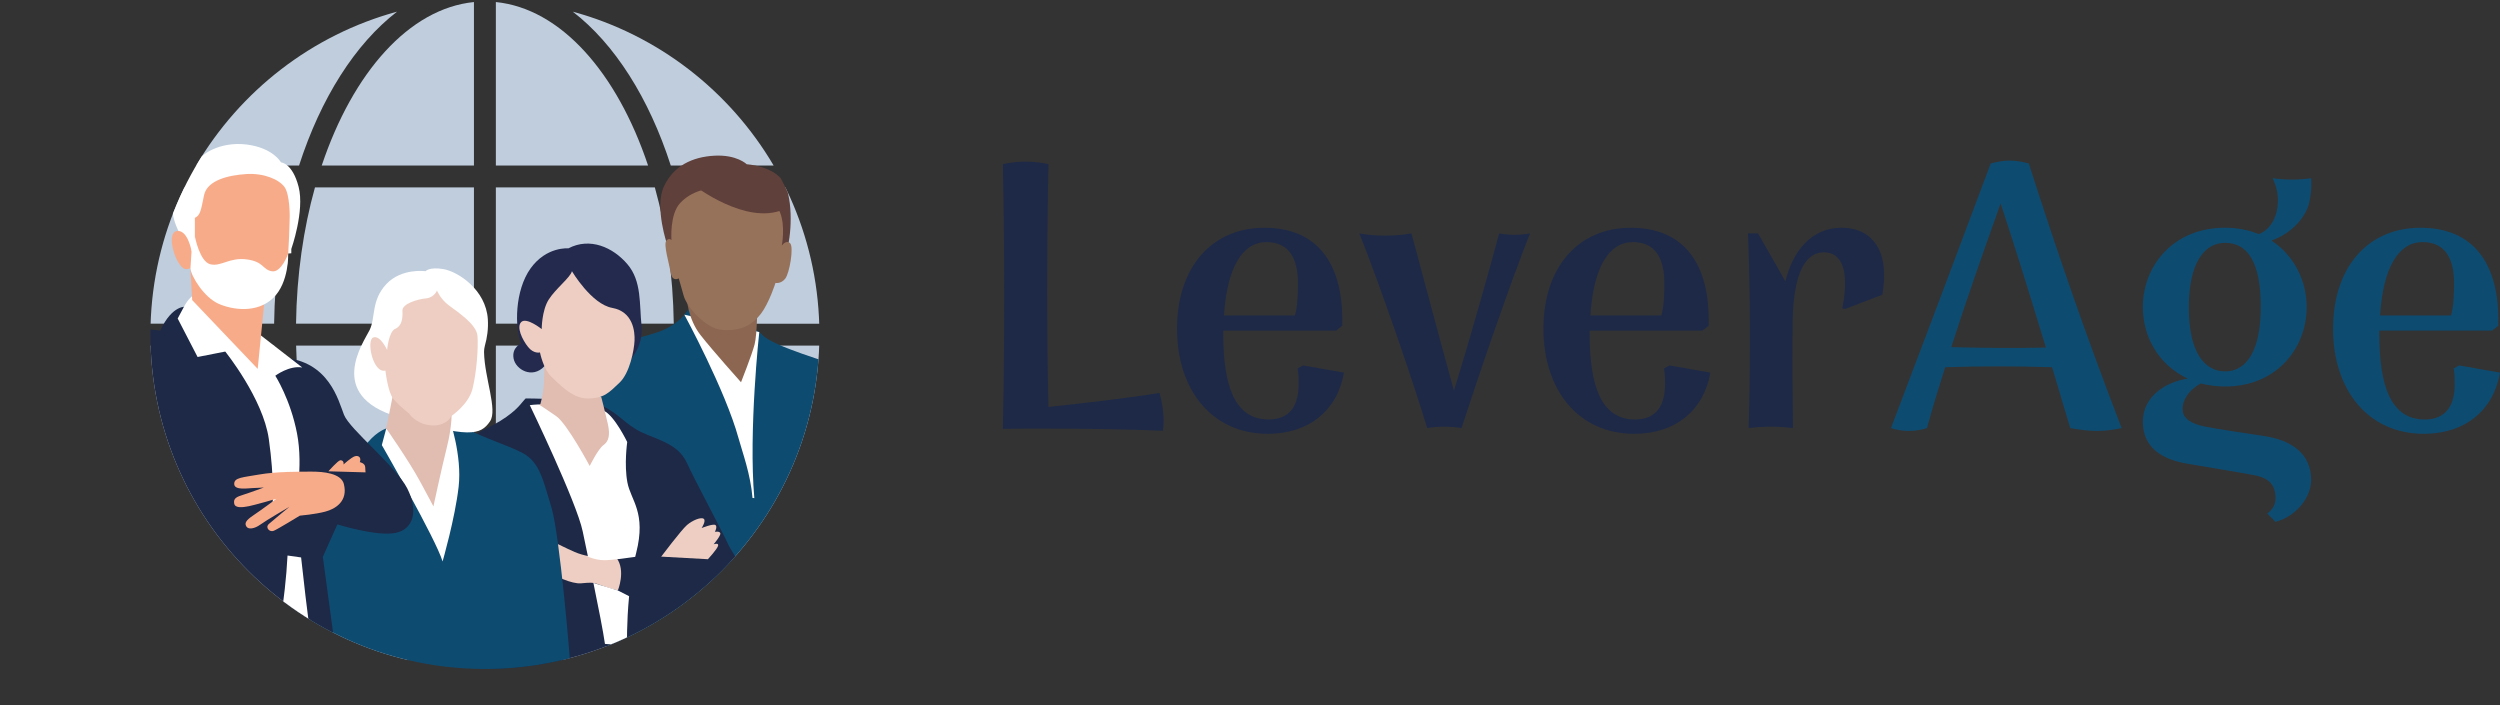 <?xml version="1.0" encoding="UTF-8"?> <svg xmlns="http://www.w3.org/2000/svg" xmlns:xlink="http://www.w3.org/1999/xlink" id="Layer_2" data-name="Layer 2" viewBox="0 0 635.31 179.17"><rect x="0" y="0" width="635.31" height="179.17" fill="#333333" stroke="none"/><defs><style> .cls-1 { fill: #f8ab89; } .cls-1, .cls-2, .cls-3, .cls-4, .cls-5, .cls-6, .cls-7, .cls-8, .cls-9, .cls-10, .cls-11, .cls-12, .cls-13, .cls-14 { stroke-width: 0px; } .cls-15 { clip-path: url(#clippath); } .cls-2 { fill: none; } .cls-3 { fill: #8c6651; } .cls-4 { fill: #60403b; } .cls-5 { fill: #1d2947; } .cls-6 { fill: #2b3990; } .cls-7 { fill: #eecec2; } .cls-8 { fill: #97725a; } .cls-9 { fill: #242a4e; } .cls-10 { fill: #0e4b70; } .cls-11 { fill: #bfcddd; } .cls-12 { fill: #e1bcb0; } .cls-13 { fill: #fff; } .cls-14 { fill: #262262; } </style><clipPath id="clippath"><circle class="cls-2" cx="123.23" cy="85" r="85"></circle></clipPath></defs><g id="Layer_2-2" data-name="Layer 2"><g><g><path class="cls-5" d="M254.86,108.98c.44-22.39.44-44.87,0-67.26,3.83-.86,7.75-.86,11.58,0-.44,22.1-.44,43.24,0,61.69,8.19-.86,20.73-2.31,28.22-3.56.87,3.17,1.31,6.53.87,9.61-16.03-.67-36.32-.58-40.67-.48Z"></path><path class="cls-5" d="M341.53,94.67c-1.65,9.7-8.97,15.57-19.34,15.57-14.2,0-23.08-11.15-23.08-26.71s8.8-25.65,22.21-25.65,20.21,9.03,19.77,24.89l-1.57,1.25h-28.66v.86c0,13.07,2.87,21.72,11.5,21.72,3.92,0,7.66-1.83,7.66-9.03,0-1.35,0-2.4-.26-3.94l1.39-.77,10.36,1.83ZM311.04,80.16h18.03c.61-2.02.78-5,.78-8.17,0-6.53-2.44-10.47-8.01-10.47-6.1,0-10.02,6.44-10.8,18.64Z"></path><path class="cls-5" d="M388.82,59.31c-4.53,11.24-12.54,34.49-17.42,49.48-2.26-.48-6.27-.48-8.71,0-3.92-12.97-12.46-37.57-17.25-49.48,4.01.77,9.06.77,13.24,0,2.79,10.38,6.88,25.75,10.8,39.97,4.44-14.32,8.88-30.27,11.5-39.97,2.44.48,5.49.48,7.84,0Z"></path><path class="cls-5" d="M434.64,94.67c-1.65,9.7-8.97,15.57-19.34,15.57-14.2,0-23.08-11.15-23.08-26.71s8.8-25.65,22.21-25.65,20.21,9.03,19.77,24.89l-1.57,1.25h-28.66v.86c0,13.07,2.87,21.72,11.5,21.72,3.92,0,7.66-1.83,7.66-9.03,0-1.35,0-2.4-.26-3.94l1.39-.77,10.36,1.83ZM404.15,80.16h18.03c.61-2.02.78-5,.78-8.17,0-6.53-2.44-10.47-8.01-10.47-6.1,0-10.02,6.44-10.8,18.64Z"></path><path class="cls-5" d="M444.22,59.31h2.53l6.97,12.2c1.74-7.3,6.36-13.64,14.28-13.64,5.75,0,10.8,3.36,10.8,12.11,0,1.54-.17,3.17-.44,4.9l-9.49,3.65-.7-.19c1.92-9.61-.17-14.22-4.62-14.22-5.66,0-8.01,7.3-8.01,19.02-.09,7.88,0,16.81.09,25.65-3.75-.48-7.49-.48-11.24,0,.44-16.72.44-32.76-.17-49.48Z"></path><path class="cls-10" d="M539.16,108.79c-4.62.96-7.66.96-13.06,0l-4.62-15.47c-9.06-.29-18.2-.29-27.17,0-1.65,5.19-3.22,10.38-4.62,15.47-2.96.96-6.18.96-9.15,0,7.32-19.22,16.98-44.87,25.35-67.26,3.75-.96,5.92-.96,9.67,0,7.23,22.48,14.02,42.37,23.6,67.26ZM519.91,88.32c-3.83-12.59-7.93-25.85-11.5-36.61-4.53,12.68-8.8,24.79-12.54,36.51,8.01.19,16.03.29,24.04.1Z"></path><path class="cls-10" d="M587.32,121.95c0,4.13-3.4,9.13-9.06,10.67l-2.09-2.11c1.48-1.15,2.09-2.4,2.09-3.84,0-3.65-1.83-5.28-5.66-5.96-4.62-.86-11.24-1.92-16.81-2.88-6.18-1.06-11.24-3.94-11.24-10.67s6.27-10.19,11.41-10.95c-7.32-3.36-11.41-10.57-11.41-18.16,0-10.47,7.66-20.18,20.9-20.18,3.22,0,6.01.58,8.54,1.63,3.4-1.25,4.88-5.09,4.88-8.46,0-2.02-.35-3.55-1.31-5.76,3.22.48,6.53.48,9.75,0,.17,2.02-.09,5.48-.87,7.49-1.57,3.94-5.31,7.01-9.23,8.36,5.75,3.75,8.97,10.19,8.97,16.91,0,10.47-7.66,20.18-20.73,20.18-2.18,0-4.27-.29-6.18-.77-2.7,1.44-4.62,3.84-4.62,6.53,0,2.4,2.26,3.75,5.66,4.42,4.09.77,9.84,1.63,14.98,2.4,6.53.96,12.02,4.13,12.02,11.15ZM556.23,78.14c0,11.15,3.83,16.24,9.23,16.24s9.06-5.19,9.06-16.43-3.31-16.24-9.06-16.24c-5.4,0-9.23,5.28-9.23,16.43Z"></path><path class="cls-10" d="M635.31,94.67c-1.65,9.7-8.97,15.57-19.34,15.57-14.2,0-23.08-11.15-23.08-26.71s8.8-25.65,22.21-25.65,20.21,9.03,19.77,24.89l-1.57,1.25h-28.66v.86c0,13.07,2.87,21.72,11.5,21.72,3.92,0,7.66-1.83,7.66-9.03,0-1.35,0-2.4-.26-3.94l1.39-.77,10.36,1.83ZM604.83,80.16h18.03c.61-2.02.78-5,.78-8.17,0-6.53-2.44-10.47-8.01-10.47-6.1,0-10.02,6.44-10.8,18.64Z"></path></g><g class="cls-15"><g><path class="cls-11" d="M75.23,82.25h45.21v-34.63h-40.4c-2.93,10.51-4.64,22.24-4.81,34.63Z"></path><path class="cls-11" d="M38.23,82.25h31.43c.17-12.31,1.83-24.01,4.7-34.63h-27.51c-5.17,10.51-8.22,22.24-8.62,34.63Z"></path><path class="cls-11" d="M76,42.06c5.52-17.14,14.29-30.93,24.91-39.1-21.67,5.9-39.91,20.16-51.05,39.1h26.14Z"></path><path class="cls-11" d="M69.68,87.82h-31.46c1.27,39.05,28.97,71.52,65.76,80.06-19.46-12.55-33.46-43.53-34.31-80.06Z"></path><path class="cls-11" d="M171.2,87.82h-45.19v78.58h-5.57v-78.58h-45.19c1.05,44.69,22.16,80.48,47.98,80.48s46.92-35.79,47.98-80.48Z"></path><path class="cls-11" d="M120.44.52c-16.5,1.66-30.78,17.95-38.68,41.54h38.68V.52Z"></path><path class="cls-11" d="M208.23,87.82h-31.46c-.84,36.54-14.85,67.52-34.31,80.06,36.8-8.54,64.5-41.01,65.76-80.06Z"></path><path class="cls-11" d="M199.61,47.63h-27.51c2.87,10.61,4.53,22.31,4.7,34.63h31.43c-.4-12.39-3.45-24.11-8.62-34.63Z"></path><path class="cls-11" d="M170.46,42.06h26.14c-11.14-18.94-29.38-33.2-51.05-39.1,10.63,8.17,19.39,21.96,24.91,39.1Z"></path><path class="cls-11" d="M126.01,82.25h45.21c-.17-12.39-1.88-24.12-4.81-34.63h-40.4v34.63Z"></path><path class="cls-11" d="M126.01,42.06h38.68C156.8,18.46,142.51,2.18,126.01.52v41.54Z"></path></g><g><g><path class="cls-10" d="M175.46,77.62s-1.82,4.52-8.16,6.74c-6.34,2.22-15.95,3.53-18.21,6.37s-2.33,16.39,0,25.71c2.33,9.32,8.16,14.59,8.52,24.48.36,9.89-5.53,31.13-5.53,31.13h64.01l-5.1-21.68s12.31-2.04,16.39-5.68c4.08-3.64,3.13-12.09,0-18.13-3.13-6.04-11.31-32.29-13.64-33.3-2.33-1.02-17.57-5.29-20.05-8.2-2.48-2.91-18.23-7.43-18.23-7.43Z"></path><g><path class="cls-13" d="M199.56,154.83c-.87.31-1.89.58-2.95.61-2.03.07-4.47-1.34-5.64-2.11.08,4.58.08,7.59.08,7.59l11.65,1.6s-1.4-2.97-3.14-7.7Z"></path><path class="cls-13" d="M191.23,126.54l.46.05c-1.49-17.15,1.26-42.2,1.26-42.2l-19.04-4.42s10.43,19.2,13.78,31.43c.95,3.46,3.05,9.08,3.54,15.13Z"></path></g><path class="cls-14" d="M200.3,154.53c-.1,0-.2-.06-.23-.16-.05-.13.02-.27.15-.32l10.24-3.74c.13-.04.27.02.32.15.05.13-.02.27-.15.32l-10.24,3.74s-.06.01-.08.01Z"></path><path class="cls-3" d="M174.52,75.78s.29,5.29,3.5,9.37c3.2,4.08,10.29,11.99,10.29,11.99,0,0,2.77-6.99,3.45-9.61.68-2.62.68-9.9.68-9.9l-17.91-1.84Z"></path><path class="cls-4" d="M169.57,62.23s-3.3-9.52-.87-14.81c2.43-5.29,7.28-7.57,12.91-7.86s8.16,2.18,8.16,2.18c0,0,6.31.39,9.03,4.03,2.72,3.64,2.48,13.16,1.26,17.33-1.21,4.18-30.49-.87-30.49-.87Z"></path><path class="cls-8" d="M183.48,83.84c-4.24-.38-8.92-5.85-9.72-8.62s-1.27-4.48-1.27-4.48c0,0-1.6.95-2-1.27-.4-2.22-1.89-7.28-1.2-8.23s1.35-.22,1.35-.22c0,0-.51-6.55,2.22-9.43s6.66-4.3,13.62-3.9c6.95.4,10.38,2.91,11.76,6.34,1.38,3.42.44,8.37.44,8.37,0,0,1.13-1.57,2.11-.58s-.15,7.61-1.24,8.99-2.48,1.09-2.48,1.09c0,0-1.64,5.17-3.75,7.9-2.11,2.73-5.1,4.45-9.83,4.03Z"></path><path class="cls-4" d="M176.46,47.18s13.11,10.15,22.62,6.07l-3.01-6.55-19.61.49Z"></path><path class="cls-14" d="M189.96,170.21s-.02,0-.03,0c-.14-.02-.23-.14-.21-.28l1.02-7.86c.02-.14.14-.23.28-.21.14.02.23.14.21.28l-1.02,7.86c-.02.12-.12.22-.24.22Z"></path><path class="cls-14" d="M205.06,170.86c-.11,0-.21-.07-.24-.18l-1.99-7.14c-.04-.13.04-.27.17-.3.13-.04.27.04.3.17l1.99,7.14c.04.13-.04.27-.17.3-.02,0-.04,0-.07,0Z"></path></g><g><path class="cls-5" d="M121.67,172.05s.83-11.17,1.36-14.18c.53-3.01,1.94-5.6,1.94-5.6,0,0-3.79-11.25-5.78-20.72s-2.72-19.37,3.79-22.38c6.51-3.01,8.84-5.83,9.66-6.85s.97-1.07.97-1.07c0,0,15.39.05,19.52,1.94s5.78,4.71,9.9,6.65,9.27,2.96,11.46,7.67c2.18,4.71,9.22,17.87,10.44,20.58s5.19,7.48,4.71,10.63-3.79,7.38-7.23,7.33c-3.45-.05-9.18-.73-9.18-.73l.49,16.7h-52.05Z"></path><path class="cls-7" d="M157.01,150.06s2.09-5.05-.34-8.3c0,0-6,.51-10.61-1.48-4.61-1.99-8.33-4.44-9.56-3.62-1.24.83-1.46,5.58,1.51,7.74s7.38,4.01,9.61,3.84,2.79-.39,4.83.39c2.04.78,4.56,1.43,4.56,1.43Z"></path><path class="cls-7" d="M167.99,141.45l11.91.66s2.39-2.59,2.59-3.43-1.14-.36-1.14-.36c0,0,1.89-2.23,1.7-2.82s-1.38-.34-1.38-.34c0,0,.7-1.3.15-1.73s-3.52.76-3.52.76c0,0,1.21-1.84.53-2.35s-2.86.38-4.27,1.6c-1.41,1.22-6.55,8.03-6.55,8.03Z"></path><g><path class="cls-13" d="M149.42,141.47h0s1.89.85,4.07.89c1.91.03,6.76-.67,7.93-.85.08-.34.16-.68.25-1.02,2.62-10.29-1.36-13.3-2.23-17.87-.87-4.56-.05-10.29-.05-10.29,0,0-3.25-6.75-5.97-7.96-2.72-1.21-14.27-2.04-18.79-1.41,0,0,11.89,24.61,13.45,32.09.37,1.76.83,3.98,1.34,6.42Z"></path><path class="cls-13" d="M159.87,151.51l-2.86-1.46-6.21-1.91h0c1.28,6.23,2.51,12.47,2.93,15.49l5.61.46s-.13-5.73.53-12.58Z"></path></g><path class="cls-12" d="M149.85,118.4s-5.72-10.71-8.48-12.63-4.15-2.8-4.15-2.8c0,0,1.02-2.73,1.06-7.06.04-4.33.33-5.75.33-5.75l14.2,10.78s1.06,4.08,1.67,6.85.22,4.37-1.13,5.32c-1.35.95-3.5,5.32-3.5,5.32Z"></path><path class="cls-9" d="M159.78,91.99s3.84-3.88,3.25-9.27.1-11.26-3.59-15.58-9.52-6.89-15-4.03c0,0-5.58-.52-9.61,5.1-4.03,5.62-4.08,15.09-2.38,19.07,0,0-2.43.97-1.94,3.79.49,2.82,4.75,5.31,7.84,2,3.08-3.31,7.64-10.01,7.64-10.01l13.79,8.93Z"></path><path class="cls-7" d="M149.2,101.26c-3.77,0-7.28-3.8-9.21-5.66-1.93-1.86-2.77-6.04-2.77-6.04,0,0-1.57.44-3.02-1.38-1.46-1.82-3.06-5.13-1.71-6.37,1.35-1.24,5.17,1.82,5.17,1.82,0,0,0-4.7,1.78-7.5,1.78-2.8,5.53-5.64,5.9-7.21,0,0,4.95,8.37,10.23,9.32,5.28.95,5.79,5.94,5.68,8.34-.11,2.4-1.2,8.23-3.86,10.71s-3.82,3.98-8.19,3.98Z"></path></g><g><path class="cls-10" d="M98.15,108.89s-2.18.63-4.52,3.35c-2.33,2.72-4.08,3.88-7.23,4.27-3.16.39-8.5,2.38-9.18,8.74s-.78,26.12.92,30.34c1.7,4.22,4.84,9.2,4.84,9.2,0,0,3.31-.12,2.44,7.26l49.22,2.21.83,4.91s9.96-.69,9.72-6.18c-.24-5.49-3.01-37.4-5.05-44s-2.86-11.46-7.28-13.84c-4.42-2.38-12.1-4.33-18.65-8.67l-16.07,2.41Z"></path><path class="cls-13" d="M123,89.51c0-.58.08-1.15.23-1.71.55-1.94.9-4.21.74-6.69-.49-7.53-7.62-12.09-11.26-12.72-3.64-.63-4.56.53-4.56.53,0,0-6.12-.87-10,3.3-3.88,4.18-2.67,8.5-4.22,11.65-1.55,3.16-11.17,16.56,7.04,22.04,18.21,5.49,21.12,4.71,23.55,1.17,1.99-2.91-1.4-11.03-1.51-17.58Z"></path><path class="cls-13" d="M98.15,108.89l-1.12,4.22s13.79,23.98,15.44,29.57c0,0,3.16-10.92,4.08-18.98.92-8.06-2.33-17.22-2.33-17.22l-9.46,4.74-6.6-2.33Z"></path><path class="cls-12" d="M99.85,100.34l-1.7,8.54s5.78,8.25,8.59,13.45c2.82,5.19,3.4,6.36,3.4,6.36,0,0,2.14-9.95,3.45-15.15,1.31-5.19,1.21-9.03,1.21-9.03l-14.95-4.18Z"></path><path class="cls-7" d="M99.99,101.41c1.7,2,3.88,3.59,3.88,3.59,0,0,1.6,2.57,5.24,3.06,3.64.49,5.44-1.7,5.44-2.23,0,0,4.52-2.96,5.53-7.04,1.02-4.08,1.51-10.44,1.26-13.45-.24-3.01-5.29-6.21-7.38-7.82-2.09-1.6-2.91-3.69-2.91-3.69,0,0-.73,1.8-2.77,1.99-2.04.19-6.12,1.31-6.02,3.16.1,1.84-.1,3.84-1.8,4.56s-2.09,5.39-2.09,5.39c0,0-1.75-3.88-3.54-3.16-1.8.73-.05,9.18,3.11,8.4,0,0,.61,5.55,2.04,7.23Z"></path></g><g><path class="cls-5" d="M47.41,77.95s-3.57-.7-6.7,6.08c0,0-11.94-2.62-15.44,7.43-3.5,10.05,2.77,18.06,5.17,27.53,2.4,9.47,5.05,18.01,4.47,25.39-.58,7.38-3.11,17.28-3.11,17.28l-2.43,10.39h56.8l-4.13-30.54,3.69-8.25s9.95,3.11,14.71,2.18c4.76-.92,5.87-5.73,3.06-11.31-2.82-5.58-14.61-15-16.07-18.69s-3.79-13.69-15.63-14.56l-24.4-12.92Z"></path><path class="cls-13" d="M49.12,75s-1.31.92-2.37,2.95-1.6,2.99-1.6,2.99l5.06,9.78,7.03-1.38s9.61,11.92,11.07,22.21.97,16.6.97,16.6h5.73s2.13-9.32.48-17.96c-1.65-8.64-5.53-14.71-5.53-14.71,0,0,3.54-2.67,6.85-2.09l-11.56-8.96-16.12-9.44Z"></path><polygon class="cls-1" points="48.4 68.15 48.84 76.26 65.49 93.74 67.34 75.1 48.4 68.15"></polygon><path class="cls-1" d="M83.46,119.77s2.42-2.75,3.02-2.8.96.46.8,1.07c0,0,1.98-1.8,2.89-2.09s1.73.29,1.27,1.49c0,0,1.33.25,1.37,1.27s.09,1.33.09,1.33l-9.45-.27Z"></path><path class="cls-13" d="M73.07,141.17l3.45.49s2.04,18.79,2.77,21.94c0,0-4.56,1.36-9.08.39,0,0,2.28-11.26,2.86-22.82Z"></path><path class="cls-13" d="M74.03,63.27s3.42-9.65,1.86-15.77c-1.57-6.12-4.48-6.23-4.48-6.23,0,0-1.97-3.71-8.78-4.55s-12.2,2.69-12.45,4.77c0,0-3.06-.07-5.1,4.99-2.04,5.06-1.67,8.81.98,13.62,2.66,4.81,4.48,6.48,4.48,6.48l23.49-2.22v-1.09Z"></path><path class="cls-1" d="M48.4,68.15s3.7,10.01,12.66,9.79c8.96-.22,11.21-7.14,11.8-10.05.58-2.91.76-12.89.76-12.89,0,0,.07-5.53-1.31-7.46-1.38-1.93-5.24-3.6-9.72-3.31-4.48.29-9.94,1.53-10.74,5.39-.8,3.86-.91,5.06-2.33,5.75v8.48h-.84s-.87-5.21-3.5-5.17c-2.62.04-1.35,5.5,0,7.79,1.35,2.29,2.21,2.08,3.22,1.67Z"></path><path class="cls-1" d="M87.39,123.01c-.7-2.76-5.24-3.16-8.16-3.16s-9.08-.02-13.33.73-6.43.75-6.38,2.43c.05,1.67,3.59,1.04,4.68,1.02s2.86-.15,2.86-.15c0,0-3.23,1.21-5.1,1.8-1.87.58-2.67.95-2.45,2.26.22,1.31,2.28.97,3.71.7,1.43-.27,7.02-1.89,7.02-1.89,0,0-3.81,2.84-5.85,4.2-2.04,1.36-2.26,2.06-1.77,2.86s2.06.58,3.52-.49,7.43-4.54,7.43-4.54c0,0-4.22,3.45-5.24,4.37-1.02.92.19,2.16,1.21,1.75s6.65-3.86,6.65-3.86c0,0,3.81-.32,6.46-1.02,2.65-.7,5.83-2.69,4.73-7.02Z"></path><path class="cls-13" d="M48.4,68.15l.28-4.3.84-3.79s1.21,6.44,3.94,7.1c2.73.66,4.86-1.82,9.24-1.24,4.38.58,3.98,2.59,6.38,3.02s4.15-4.44,4.15-4.44c0,0,.29,7.25-3.79,11.21-4.08,3.97-10.38,3.06-13.95,1.46s-6.92-6.85-7.1-9.03Z"></path></g><polygon class="cls-6" points="38.87 172.05 0 172.05 38.87 163.04 38.87 172.05"></polygon><polygon class="cls-6" points="210.67 172.05 249.54 172.05 210.67 163.04 210.67 172.05"></polygon></g></g></g></g></svg> 